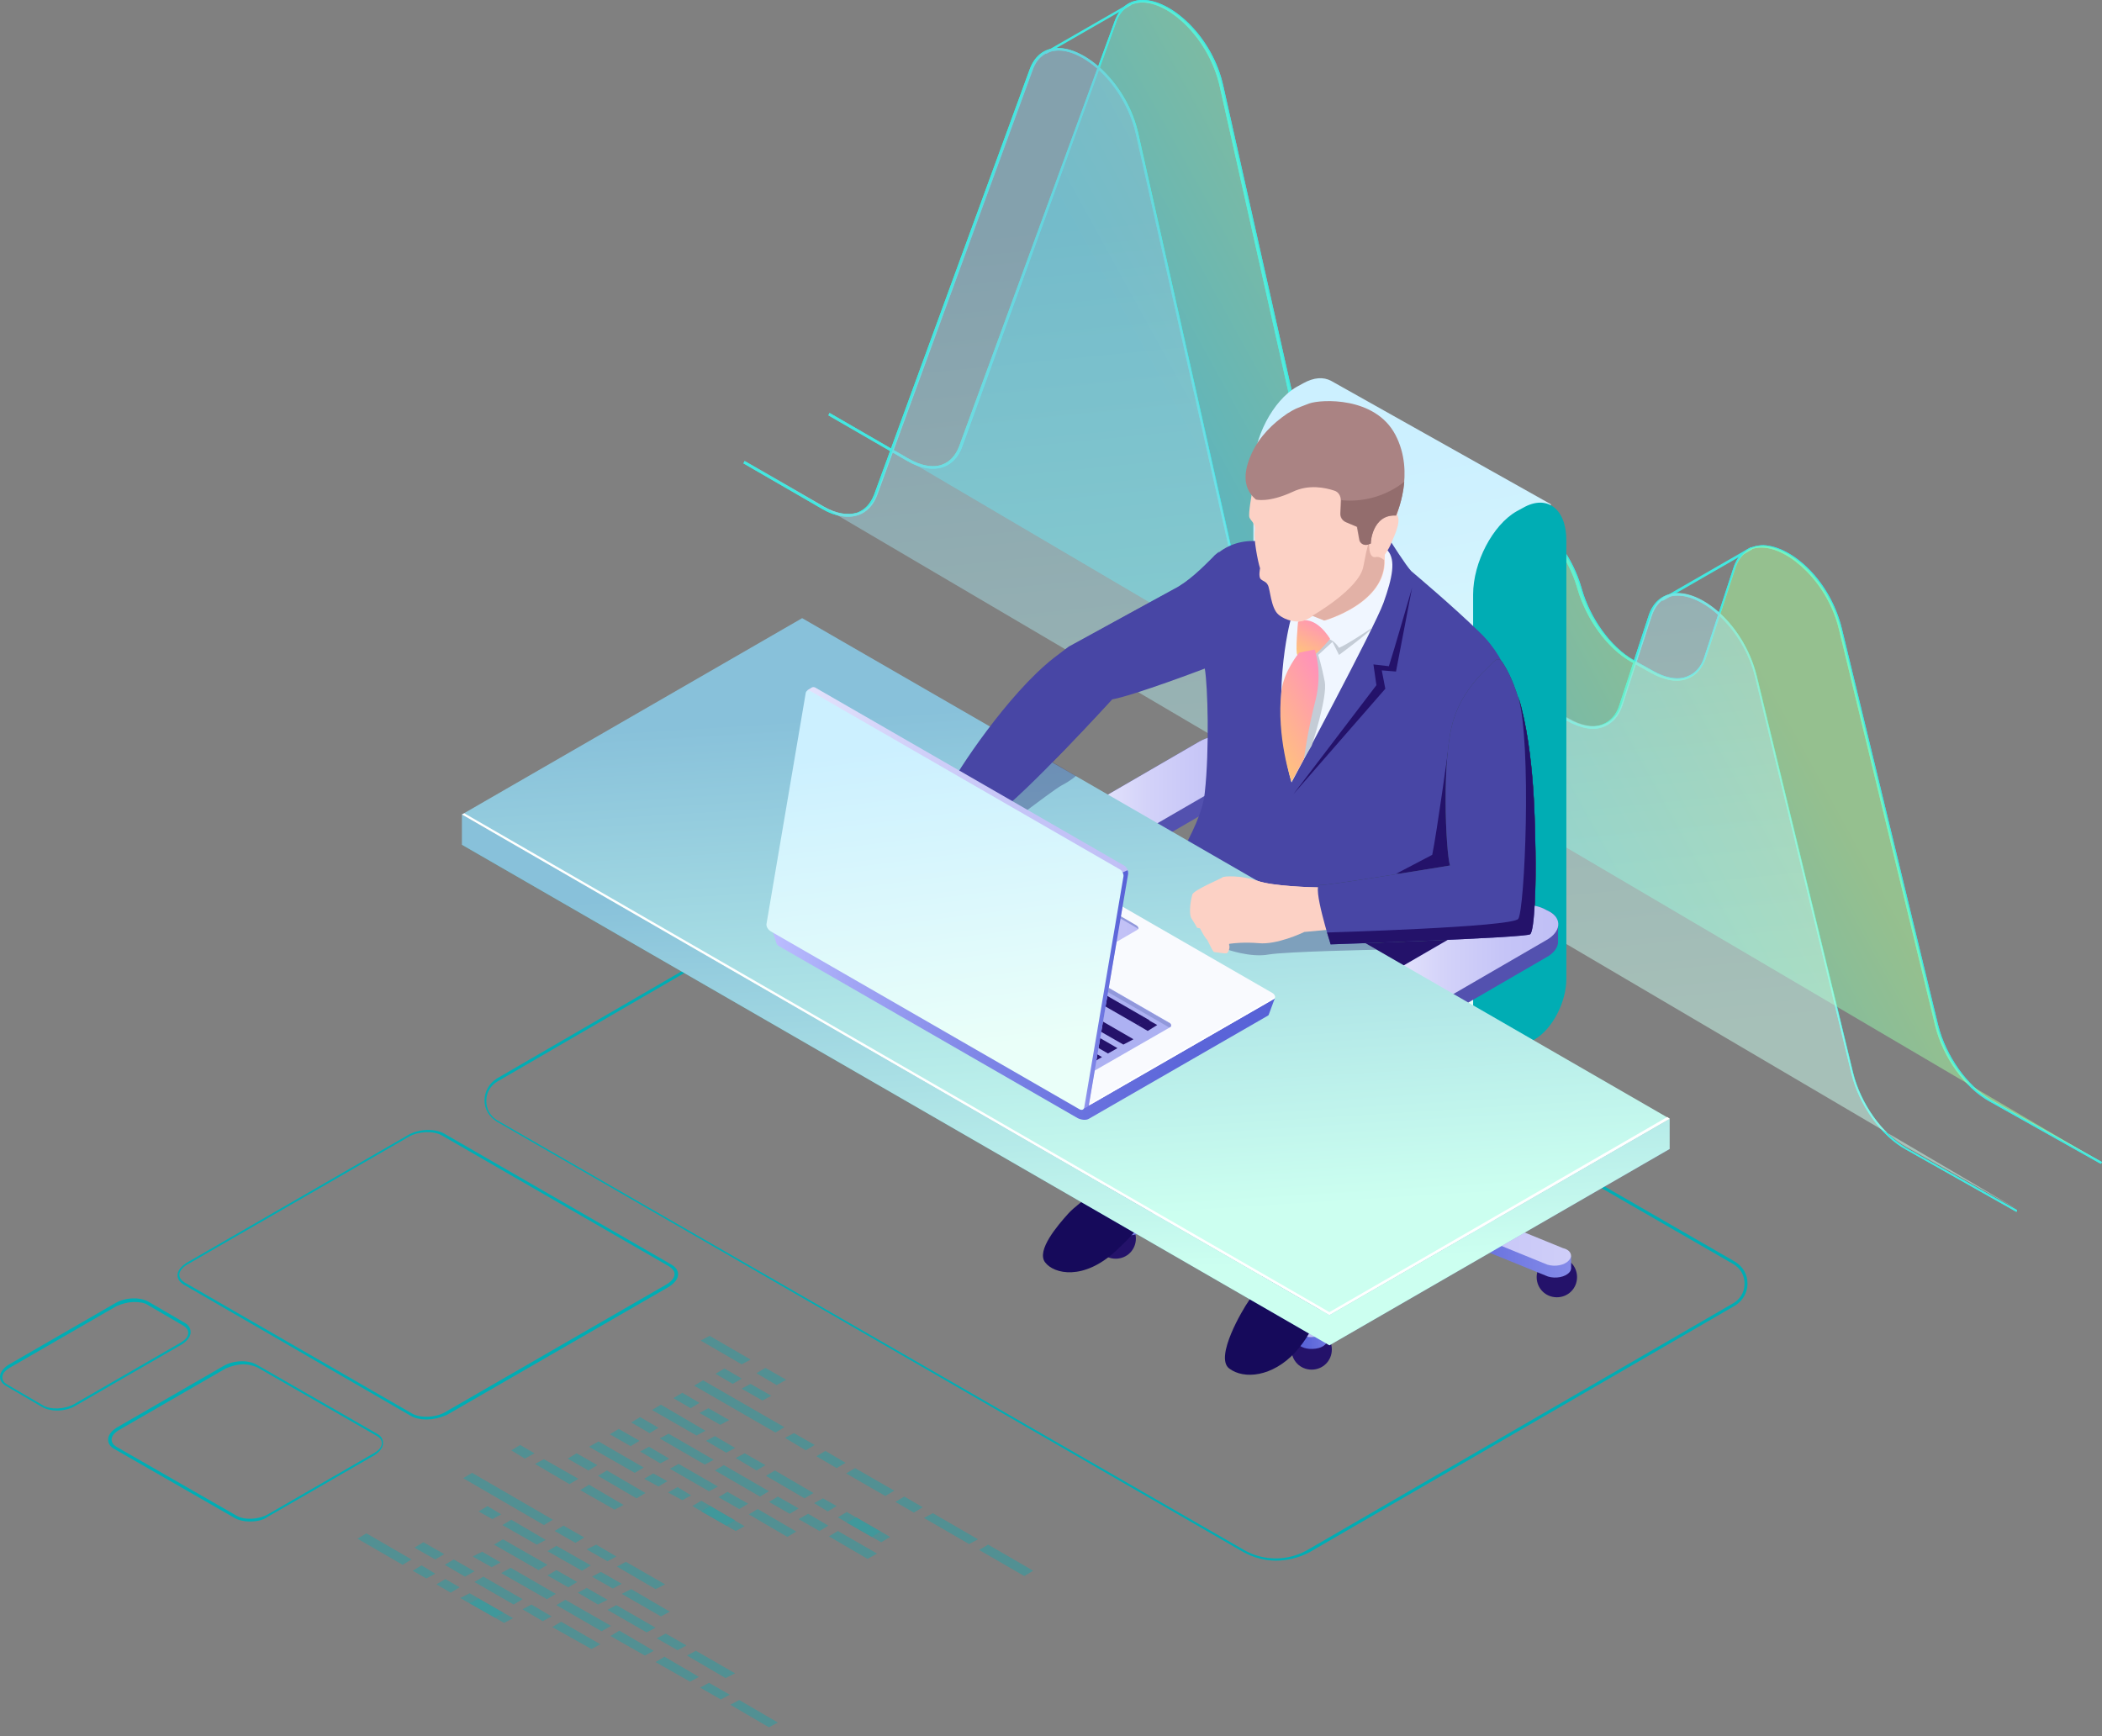<?xml version="1.0" encoding="UTF-8"?> <svg xmlns="http://www.w3.org/2000/svg" width="207" height="171" viewBox="0 0 207 171" fill="none"><rect x="0" y="0" width="207" height="171" fill="#808080" stroke="none"/><path d="M206.885 114.629L195.95 108.495C193.494 107.152 191.331 104.114 190.571 101.018L181.098 61.994C179.987 57.379 176.244 54.049 173.613 53.932C172.268 53.874 171.332 54.575 170.865 56.035L167.999 64.798C167.649 65.791 167.064 66.492 166.187 66.843C165.193 67.252 163.906 67.018 162.561 66.258L160.573 65.149C158.234 63.805 156.246 61.001 155.369 58.08C154.141 53.64 150.691 50.602 148.177 50.427C146.949 50.31 146.013 50.894 145.487 52.004L142.388 58.606C141.978 59.424 141.394 59.949 140.633 60.241C139.639 60.533 138.411 60.3 137.183 59.599L134.903 58.314C132.447 56.911 130.283 53.815 129.582 50.661L120.109 8.482C119.056 3.867 115.372 0.421 112.683 0.245C111.396 0.187 110.402 0.83 109.934 2.173L94.731 44.059C94.38 44.994 93.737 45.695 92.918 45.987C91.924 46.338 90.638 46.163 89.351 45.403L81.574 40.905L81.691 40.671L89.468 45.169C90.696 45.87 91.866 46.104 92.801 45.754C93.561 45.462 94.088 44.877 94.439 44.001L109.759 2.115C110.285 0.654 111.338 -0.105 112.8 0.012C115.548 0.187 119.407 3.692 120.46 8.424L129.933 50.602C130.634 53.64 132.739 56.678 135.137 58.08L137.417 59.365C138.587 60.066 139.756 60.241 140.633 59.949C141.335 59.716 141.92 59.248 142.271 58.489L145.37 51.888C145.955 50.661 147.007 50.018 148.352 50.135C150.925 50.369 154.492 53.406 155.778 58.022C156.597 60.884 158.585 63.688 160.807 64.973L162.795 66.083C164.023 66.784 165.251 67.018 166.187 66.609C166.947 66.317 167.532 65.674 167.824 64.74L170.689 55.977C171.157 54.458 172.268 53.699 173.671 53.699C176.478 53.815 180.221 57.145 181.39 61.936L190.863 100.959C191.623 103.997 193.728 106.976 196.067 108.32L207.002 114.454L206.885 114.629Z" fill="#42E8E0"></path><path d="M198.58 119.362L187.704 113.228C185.248 111.884 183.084 108.846 182.324 105.75L172.851 66.726C171.74 62.111 167.998 58.781 165.367 58.665C164.022 58.606 163.086 59.307 162.618 60.768L159.753 69.531C159.402 70.524 158.817 71.225 157.94 71.575C156.946 71.984 155.66 71.75 154.315 70.991L152.327 69.881C150.046 68.537 147.941 65.733 147.123 62.812C145.895 58.373 142.445 55.335 139.93 55.16C138.702 55.043 137.767 55.627 137.24 56.737L134.141 63.338C133.732 64.156 133.147 64.682 132.387 64.974C131.393 65.266 130.165 65.032 128.937 64.331L126.657 63.046C124.201 61.644 122.037 58.548 121.335 55.393L111.863 13.215C110.81 8.6 107.126 5.153 104.436 4.978C103.15 4.919 102.156 5.562 101.688 6.906L86.368 48.792C86.017 49.727 85.374 50.428 84.555 50.72C83.561 51.07 82.275 50.895 80.988 50.136L73.211 45.637L73.328 45.404L81.105 49.902C82.333 50.603 83.502 50.778 84.438 50.486C85.198 50.194 85.725 49.61 86.075 48.733L101.396 6.847C101.922 5.387 103.033 4.627 104.436 4.744C107.185 4.919 111.044 8.425 112.096 13.156L121.569 55.335C122.271 58.373 124.376 61.41 126.773 62.812L129.054 64.098C130.223 64.799 131.393 64.974 132.27 64.682C132.972 64.448 133.557 63.981 133.907 63.221L137.007 56.62C137.591 55.393 138.644 54.751 139.989 54.867C142.562 55.101 146.129 58.139 147.415 62.754C148.234 65.616 150.222 68.421 152.444 69.706L154.432 70.816C155.66 71.517 156.888 71.75 157.823 71.341C158.584 71.049 159.168 70.407 159.461 69.472L162.326 60.709C162.794 59.19 163.905 58.373 165.308 58.431C168.115 58.548 171.857 61.878 173.027 66.668L182.5 105.692C183.26 108.729 185.365 111.709 187.704 113.052L198.639 119.186L198.58 119.362Z" fill="#42E8E0"></path><path d="M111.28 0.298L102.918 5.107L103.035 5.31L111.397 0.501L111.28 0.298Z" fill="#42E8E0"></path><path d="M146.595 50.461L138.133 55.33L138.25 55.533L146.712 50.663L146.595 50.461Z" fill="#42E8E0"></path><path d="M163.73 59.189L163.613 58.956L172.443 53.873L172.56 54.107L163.73 59.189Z" fill="#42E8E0"></path><path d="M206.885 114.629L195.95 108.495C193.494 107.152 191.331 104.114 190.571 101.018L181.098 61.994C179.987 57.379 176.244 54.049 173.613 53.932C172.268 53.874 171.332 54.575 170.865 56.035L167.999 64.798C167.649 65.791 167.064 66.492 166.187 66.843C165.193 67.252 163.906 67.018 162.561 66.258L160.573 65.149C158.234 63.805 156.246 61.001 155.369 58.08C154.141 53.64 150.691 50.602 148.177 50.427C146.949 50.31 146.013 50.894 145.487 52.004L142.388 58.606C141.978 59.424 141.394 59.949 140.633 60.241C139.639 60.533 138.411 60.3 137.183 59.599L134.903 58.314C132.447 56.911 130.283 53.815 129.582 50.661L120.109 8.482C119.056 3.867 115.372 0.421 112.683 0.245C111.396 0.187 110.402 0.83 109.934 2.173L94.731 44.059C94.38 44.994 93.737 45.695 92.918 45.987C91.924 46.338 90.638 46.163 89.351 45.403L81.574 40.905L81.691 40.671L89.468 45.169C90.696 45.87 91.866 46.104 92.801 45.754C93.561 45.462 94.088 44.877 94.439 44.001L109.759 2.115C110.285 0.654 111.338 -0.105 112.8 0.012C115.548 0.187 119.407 3.692 120.46 8.424L129.933 50.602C130.634 53.64 132.739 56.678 135.137 58.08L137.417 59.365C138.587 60.066 139.756 60.241 140.633 59.949C141.335 59.716 141.92 59.248 142.271 58.489L145.37 51.888C145.955 50.661 147.007 50.018 148.352 50.135C150.925 50.369 154.492 53.406 155.778 58.022C156.597 60.884 158.585 63.688 160.807 64.973L162.795 66.083C164.023 66.784 165.251 67.018 166.187 66.609C166.947 66.317 167.532 65.674 167.824 64.74L170.689 55.977C171.157 54.458 172.268 53.699 173.671 53.699C176.478 53.815 180.221 57.145 181.39 61.936L190.863 100.959C191.623 103.997 193.728 106.976 196.067 108.32L207.002 114.454L206.885 114.629Z" fill="#42E8E0"></path><path d="M198.58 119.362L187.704 113.228C185.248 111.884 183.084 108.846 182.324 105.75L172.851 66.726C171.74 62.111 167.998 58.781 165.367 58.665C164.022 58.606 163.086 59.307 162.618 60.768L159.753 69.531C159.402 70.524 158.817 71.225 157.94 71.575C156.946 71.984 155.66 71.75 154.315 70.991L152.327 69.881C150.046 68.537 147.941 65.733 147.123 62.812C145.895 58.373 142.445 55.335 139.93 55.16C138.702 55.043 137.767 55.627 137.24 56.737L134.141 63.338C133.732 64.156 133.147 64.682 132.387 64.974C131.393 65.266 130.165 65.032 128.937 64.331L126.657 63.046C124.201 61.644 122.037 58.548 121.335 55.393L111.863 13.215C110.81 8.6 107.126 5.153 104.436 4.978C103.15 4.919 102.156 5.562 101.688 6.906L86.368 48.792C86.017 49.727 85.374 50.428 84.555 50.72C83.561 51.07 82.275 50.895 80.988 50.136L73.211 45.637L73.328 45.404L81.105 49.902C82.333 50.603 83.502 50.778 84.438 50.486C85.198 50.194 85.725 49.61 86.075 48.733L101.396 6.847C101.922 5.387 103.033 4.627 104.436 4.744C107.185 4.919 111.044 8.425 112.096 13.156L121.569 55.335C122.271 58.373 124.376 61.41 126.773 62.812L129.054 64.098C130.223 64.799 131.393 64.974 132.27 64.682C132.972 64.448 133.557 63.981 133.907 63.221L137.007 56.62C137.591 55.393 138.644 54.751 139.989 54.867C142.562 55.101 146.129 58.139 147.415 62.754C148.234 65.616 150.222 68.421 152.444 69.706L154.432 70.816C155.66 71.517 156.888 71.75 157.823 71.341C158.584 71.049 159.168 70.407 159.461 69.472L162.326 60.709C162.794 59.19 163.905 58.373 165.308 58.431C168.115 58.548 171.857 61.878 173.027 66.668L182.5 105.692C183.26 108.729 185.365 111.709 187.704 113.052L198.639 119.186L198.58 119.362Z" fill="#42E8E0"></path><path opacity="0.5" d="M81.688 40.788L89.465 45.287C91.804 46.63 93.85 46.105 94.61 44.06L109.931 2.174C111.685 -2.617 118.819 1.706 120.339 8.483L129.812 50.661C130.514 53.757 132.619 56.795 135.075 58.197L137.355 59.483C139.577 60.768 141.507 60.359 142.384 58.548L145.483 51.947C147.413 47.857 153.903 51.713 155.658 58.022C156.476 60.943 158.523 63.747 160.803 65.032L162.791 66.142C165.189 67.544 167.294 66.96 167.996 64.74L170.861 55.977C172.44 51.012 179.632 55.16 181.269 61.936L190.742 100.96C191.502 104.056 193.608 107.035 196.063 108.379L206.998 114.513L81.688 40.788Z" fill="url(#paint0_linear_3433_1933)"></path><path opacity="0.5" d="M73.383 45.402L81.16 49.9C83.499 51.244 85.546 50.718 86.306 48.673L101.626 6.787C103.38 1.997 110.514 6.32 112.034 13.096L121.507 55.275C122.209 58.371 124.314 61.408 126.77 62.81L129.05 64.096C131.272 65.381 133.202 64.972 134.079 63.161L137.178 56.56C139.108 52.47 145.599 56.326 147.353 62.635C148.172 65.556 150.218 68.36 152.499 69.645L154.487 70.755C156.884 72.157 158.989 71.573 159.691 69.353L162.556 60.591C164.135 55.625 171.327 59.773 172.965 66.549L182.438 105.573C183.198 108.669 185.303 111.649 187.759 112.992L198.693 119.126L73.383 45.402Z" fill="url(#paint1_linear_3433_1933)"></path><path d="M125.661 153.711C124.55 153.711 123.439 153.419 122.387 152.834L48.943 110.481C48.183 110.014 47.715 109.254 47.715 108.378C47.715 107.502 48.183 106.684 48.943 106.216L94.144 79.986L94.202 80.045L170.862 124.268C171.622 124.735 172.09 125.494 172.09 126.429C172.09 127.305 171.622 128.123 170.862 128.591L128.936 152.893C127.942 153.419 126.772 153.711 125.661 153.711ZM122.504 152.659C124.433 153.769 126.831 153.769 128.76 152.659L170.687 128.357C171.388 127.948 171.798 127.247 171.798 126.429C171.798 125.611 171.388 124.91 170.687 124.501L94.085 80.337L49.001 106.508C48.3 106.917 47.89 107.618 47.89 108.436C47.89 109.254 48.3 109.955 49.001 110.364L122.504 152.659Z" fill="#00ADB4"></path><path d="M131.156 132.912C131.156 134.022 130.279 134.898 129.168 134.898C128.057 134.898 127.18 134.022 127.18 132.912C127.18 131.802 128.057 130.926 129.168 130.926C130.279 130.926 131.156 131.802 131.156 132.912Z" fill="#24126A"></path><path d="M150.98 110.48C150.98 111.59 150.103 112.467 148.992 112.467C147.881 112.467 147.004 111.59 147.004 110.48C147.004 109.37 147.881 108.494 148.992 108.494C150.103 108.494 150.98 109.37 150.98 110.48Z" fill="#24126A"></path><path d="M155.304 125.785C155.304 126.895 154.427 127.771 153.316 127.771C152.205 127.771 151.328 126.895 151.328 125.785C151.328 124.675 152.205 123.799 153.316 123.799C154.427 123.799 155.304 124.675 155.304 125.785Z" fill="#24126A"></path><path d="M111.859 121.986C111.859 123.096 110.982 123.972 109.871 123.972C108.76 123.972 107.883 123.096 107.883 121.986C107.883 120.876 108.76 120 109.871 120C110.923 120 111.859 120.876 111.859 121.986Z" fill="#24126A"></path><path d="M124.258 108.435C124.258 109.545 123.38 110.422 122.269 110.422C121.158 110.422 120.281 109.545 120.281 108.435C120.281 107.325 121.158 106.449 122.269 106.449C123.38 106.449 124.258 107.325 124.258 108.435Z" fill="#24126A"></path><path d="M132.034 115.854L109.931 120.118C109.814 120.118 109.755 120.118 109.638 120.177V120.001L108.586 119.709V120.936C108.586 120.994 108.586 121.053 108.586 121.111C108.703 121.579 109.522 121.929 110.34 121.871L132.443 117.606L132.034 115.854Z" fill="url(#paint2_linear_3433_1933)"></path><path d="M150.509 108.318L149.807 108.903C149.223 108.669 148.346 108.727 147.761 109.078L132.031 115.913L134.253 117.198L149.983 110.363C150.334 110.129 150.509 109.896 150.509 109.604V108.318Z" fill="url(#paint3_linear_3433_1933)"></path><path d="M123.787 106.74C123.378 106.272 122.442 106.097 121.682 106.331C121.565 106.331 121.507 106.389 121.448 106.448C121.39 106.389 121.39 106.331 121.331 106.272C121.214 106.156 120.863 105.922 120.863 105.922V107.149C120.863 107.266 120.922 107.382 121.039 107.558L131.213 116.846L134.02 116.028L123.787 106.74Z" fill="url(#paint4_linear_3433_1933)"></path><path d="M154.72 123.682L154.369 123.799L154.136 124.266C154.077 124.208 153.96 124.208 153.843 124.15L133.903 116.029L132.5 117.607L152.44 125.727C153.2 125.96 154.136 125.785 154.545 125.318C154.662 125.201 154.72 125.026 154.72 124.909V123.682Z" fill="url(#paint5_linear_3433_1933)"></path><path d="M131.153 116.846L127.878 130.866L127.645 130.749V132.035C127.703 132.443 128.229 132.794 128.931 132.852C129.808 132.911 130.568 132.619 130.685 132.093L134.194 117.079L131.153 116.846Z" fill="url(#paint6_linear_3433_1933)"></path><path d="M153.9 122.923L135.422 115.387L150.041 109.019C150.684 108.669 150.743 108.084 150.216 107.734L150.041 107.617C149.456 107.267 148.462 107.325 147.819 107.734L133.2 114.101L123.786 105.514C123.377 105.047 122.441 104.871 121.681 105.105C120.921 105.339 120.628 105.864 120.979 106.332L130.394 114.919L109.869 118.892C108.992 118.95 108.466 119.418 108.583 119.943C108.7 120.411 109.518 120.761 110.337 120.703L130.861 116.73L127.587 130.634C127.47 131.101 128.055 131.569 128.873 131.686C129.75 131.744 130.51 131.452 130.627 130.926L133.902 117.022L152.38 124.558C153.14 124.792 154.076 124.617 154.485 124.15C154.953 123.682 154.66 123.098 153.9 122.923ZM133.434 115.387L133.083 115.796L132.323 115.737L132.206 115.328L132.908 115.153L133.434 115.387Z" fill="url(#paint7_linear_3433_1933)"></path><path d="M132.794 116.555C131.916 116.555 131.156 115.853 131.156 114.919V96.283H134.372V114.919C134.372 115.853 133.671 116.555 132.794 116.555Z" fill="#24126A"></path><path d="M124.195 74.144C124.136 73.735 123.903 73.326 123.376 73.034L123.025 72.858C121.797 72.157 119.575 72.216 118.114 73.034L107.939 78.934C107.179 79.401 106.77 79.927 106.77 80.453V82.205C106.77 82.673 107.062 83.082 107.588 83.432L107.939 83.607C109.167 84.308 111.389 84.25 112.851 83.432L123.025 77.532C123.786 77.123 124.195 76.539 124.195 76.013V74.144Z" fill="#5351AF"></path><path d="M107.942 81.913L107.591 81.738C106.363 81.037 106.48 79.752 107.942 78.934L118.116 73.034C119.578 72.216 121.742 72.099 123.028 72.859L123.379 73.034C124.607 73.735 124.49 75.02 123.028 75.838L112.854 81.738C111.333 82.556 109.17 82.614 107.942 81.913Z" fill="url(#paint8_linear_3433_1933)"></path><path d="M129.515 90.093L108.172 102.419C107.119 103.003 106.242 102.361 106.242 100.959C106.242 99.556 107.119 97.921 108.172 97.278L132.614 83.199V84.192C132.614 86.471 131.211 89.1 129.515 90.093Z" fill="#515151"></path><path d="M131.091 37.514C130.331 37.105 129.395 37.163 128.343 37.747L127.7 38.098C125.361 39.441 123.431 43.122 123.431 46.276V88.455L129.103 85.183V86.527L122.32 92.077L106.883 102.417L128.635 114.685L141.149 105.104L148.283 99.028L152.727 49.665L131.091 37.514Z" fill="url(#paint9_linear_3433_1933)"></path><path d="M115.135 107.209C115.135 107.209 114.551 105.69 115.72 104.521C116.89 103.353 122.854 100.841 123.322 100.607C123.731 100.315 125.895 98.738 125.895 98.738L126.538 97.277C126.538 97.277 114.317 98.446 114.2 98.679C114.024 98.855 108.469 103.82 108.645 104.054C108.82 104.288 112.446 105.164 112.446 105.164L113.147 106.157L115.135 107.209Z" fill="#2D2D2D"></path><path d="M149.982 50.017L149.339 50.367C147 51.711 145.07 55.391 145.07 58.546V100.724L129.809 109.545C128.756 110.129 127.879 111.765 127.879 113.226C127.879 114.628 128.756 115.27 129.809 114.686L151.152 102.36C152.847 101.367 154.251 98.738 154.251 96.401V95.408V53.23C154.251 50.075 152.321 48.673 149.982 50.017Z" fill="#00ADB4"></path><path d="M109.406 116.322C109.406 116.322 106.249 118.367 105.196 119.535C104.144 120.704 102.039 123.157 102.916 124.326C103.793 125.494 106.717 126.137 109.874 123.216C113.032 120.295 112.155 120.12 114.786 118.718C117.476 117.257 118.178 115.738 117.885 114.803C117.534 113.927 116.248 112.35 115.488 112.7C114.728 113.051 109.406 116.322 109.406 116.322Z" fill="#160A5B"></path><path d="M124.671 124.793C124.671 124.793 123.56 127.305 122.975 128.123C122.391 128.941 119.584 133.673 121.046 134.783C122.508 135.893 125.314 135.6 127.536 133.205C129.758 130.81 130.226 127.889 130.753 126.954C131.279 126.02 132.682 123.449 132.039 121.989C131.396 120.528 131.279 120.236 131.279 120.236L124.671 124.793Z" fill="#160A5B"></path><path d="M113.268 89.449C113.268 89.449 103.912 98.679 102.392 103.294C102.392 103.294 101.749 105.806 103.562 107.734C105.374 109.72 109.234 116.088 109.234 116.088C109.234 116.088 112.099 119.535 115.783 116.789C115.783 116.789 117.478 114.102 116.426 112.349C115.373 110.597 112.684 104.93 112.684 104.93C112.684 104.93 118.706 100.782 121.63 99.789C124.612 98.738 126.191 97.92 126.191 97.92C126.191 97.92 125.665 100.724 123.501 103.411C121.338 106.157 117.712 110.48 118.94 113.576C120.168 116.614 120.87 117.549 121.981 119.301C123.092 121.054 124.203 124.734 125.139 125.085C126.133 125.494 130.577 125.902 131.278 122.982C131.98 120.061 129.758 114.394 128.764 112.525C128.764 112.525 140.868 98.562 141.979 97.044C143.09 95.525 117.011 87.054 113.268 89.449Z" fill="#24126A"></path><path d="M116.366 112.349C115.313 110.596 112.624 104.93 112.624 104.93C112.624 104.93 118.647 100.782 121.57 99.789C124.552 98.737 126.131 97.919 126.131 97.919C126.716 97.16 128.529 94.122 129.347 91.785C122.506 89.799 115.138 88.28 113.267 89.449C113.91 91.084 117.419 91.084 117.419 91.084C117.419 91.084 118.705 94.239 119.582 94.648C120.459 95.057 122.506 94.589 122.506 94.589C122.506 94.589 122.155 95.115 120.693 96.167C119.231 97.218 110.051 104.754 110.051 104.754C110.051 104.754 110.577 105.046 113.033 109.486C115.489 113.926 115.781 116.847 115.781 116.847C115.781 116.847 117.419 114.16 116.366 112.349Z" fill="#160A5B"></path><path d="M137.064 94.297C131.684 93.771 125.369 93.713 126.773 96.575C129.17 101.365 134.023 101.599 134.023 101.599C133.965 103.352 126.597 111.881 126.597 111.881C126.597 111.881 126.597 111.881 128.351 115.211C130.106 118.541 129.872 124.674 129.872 124.674C130.515 124.324 131.041 123.74 131.275 122.922C131.977 120.001 129.755 114.334 128.761 112.465C128.761 112.465 140.865 98.503 141.976 96.984C142.268 96.575 140.222 95.524 137.064 94.297Z" fill="#160A5B"></path><path d="M103.793 64.854L105.255 63.744C105.255 63.744 113.032 59.421 115.605 58.077C117.009 57.318 118.471 55.974 119.465 54.923C120.459 53.871 121.862 53.287 123.324 53.287L136.89 53.228C136.89 53.228 138.469 55.74 138.995 56.266C139.404 56.617 143.088 59.713 145.72 62.283C147.181 63.685 148.234 65.438 148.819 67.424C150.339 72.74 150.281 83.489 150.514 91.142C150.514 91.142 149.579 91.493 147.24 92.019C144.901 92.486 145.193 92.194 145.193 92.194C145.193 92.194 141.743 99.963 137.007 100.723C132.329 101.482 125.955 99.263 124.844 91.902C124.844 91.902 115.664 90.558 113.208 89.507C112.974 89.39 112.915 89.156 113.032 88.922C114.143 87.462 118.295 81.737 118.646 78.056C119.114 73.792 118.938 67.541 118.646 65.847C118.646 65.847 111.746 68.476 109.524 68.885C109.524 68.885 101.104 78.115 97.595 80.627C97.595 80.627 98.823 78.757 96.367 77.472L103.793 64.854Z" fill="#4846A5"></path><path d="M147.298 91.903C147.649 91.844 147.941 91.727 148.234 91.669L147.766 90.734L135.019 89.391L127.592 89.8L125.02 92.253C125.136 93.071 125.37 93.772 125.604 94.415C125.604 94.415 128.762 94.882 130.224 94.531C131.686 94.239 143.03 95.875 143.03 95.875C144.316 94.006 145.135 92.312 145.193 92.078C145.252 92.195 145.369 92.312 147.298 91.903Z" fill="#24126A"></path><path d="M130.047 87.463C130.047 87.405 129.989 87.405 129.931 87.405C129.287 87.405 125.311 87.288 123.849 86.762C122.212 86.178 120.458 86.295 120.399 86.412C120.282 86.529 117.592 87.639 117.417 88.106C117.3 88.515 117.008 89.975 117.359 90.501C117.709 91.027 117.885 91.377 117.885 91.377L118.177 91.436C118.177 91.436 118.528 92.137 118.762 92.429C118.879 92.546 118.937 92.663 118.996 92.779C119.171 93.13 119.464 93.773 119.581 93.773C119.756 93.773 120.575 93.948 120.809 93.889C120.984 93.831 121.159 93.305 121.042 93.072C121.042 93.013 121.042 92.955 121.101 92.955C121.51 92.896 122.563 92.779 123.966 92.896C125.72 93.072 128.235 91.903 128.469 91.786C128.469 91.786 128.469 91.786 128.527 91.786L131.042 91.553C131.1 91.553 131.158 91.494 131.158 91.436L130.047 87.463Z" fill="#FCD1C5"></path><path d="M127.066 61.175C127.066 61.175 124.961 69.003 127.183 77.065C127.183 77.065 135.369 61.818 136.246 59.364C137.124 56.91 137.474 55.158 136.656 54.223C135.837 53.347 128.411 57.904 128.411 57.904L127.066 61.175Z" fill="#F0F6FF"></path><path d="M129.173 73.444C129.173 73.444 130.752 68.653 130.459 67.135C130.167 65.616 129.816 64.506 129.816 64.506L131.22 63.22L131.863 64.506C131.863 64.506 134.962 62.227 135.137 61.818C135.137 61.818 132.623 63.513 131.863 63.805C131.863 63.805 131.512 63.22 130.986 62.987C130.518 62.753 129.29 64.447 129.29 64.447L129.056 67.31L127.828 74.028L128.237 75.021L129.173 73.444Z" fill="#C4CCD6"></path><path d="M127.829 61.234C127.829 61.234 127.536 64.33 127.77 64.505C128.004 64.739 128.998 64.739 129.408 64.505C129.875 64.272 130.986 62.928 130.986 62.928C130.986 62.928 129.583 60.474 127.829 61.234Z" fill="url(#paint10_linear_3433_1933)"></path><path d="M129.467 63.978C129.467 63.978 130.286 66.14 129.526 69.061C128.766 71.982 128.415 74.728 128.415 74.728L127.187 77.006C127.187 77.006 125.667 72.566 126.193 68.068C126.427 66.082 127.947 64.271 127.947 64.271L129.467 63.978Z" fill="url(#paint11_linear_3433_1933)"></path><path d="M123.269 48.674C123.269 48.674 122.919 50.602 123.036 50.952C123.153 51.303 123.679 51.537 123.562 52.296C123.445 53.056 123.854 55.275 124.088 55.976C124.088 55.976 123.913 56.794 124.147 57.028C124.381 57.262 124.673 57.262 124.848 57.612C125.082 57.963 125.141 59.891 125.901 60.533C126.661 61.176 127.714 61.292 128.24 61.176C128.766 61.059 129.292 60.65 129.292 60.65L130.462 61.117C130.462 61.117 136.543 59.423 136.368 55.1V54.633C136.368 54.633 136.777 54.049 136.952 53.64C137.069 53.231 138.064 51.478 137.596 50.719C137.596 50.719 139.935 41.43 132.684 40.846C125.316 40.32 124.205 45.461 123.269 48.674Z" fill="#FCD1C5"></path><path d="M136.306 55.157C136.014 54.923 135.721 54.806 135.487 54.864C134.669 55.04 134.844 53.287 134.844 53.287C134.844 53.287 134.669 53.579 134.259 55.799C133.85 58.019 129.23 60.648 129.23 60.648L130.4 61.115C130.4 61.115 136.481 59.421 136.306 55.157Z" fill="#E2B1A6"></path><path d="M123.267 44.642C122.565 46.161 122.214 47.972 123.676 49.199C123.676 49.199 124.904 49.55 127.302 48.44C128.881 47.68 130.518 48.031 131.395 48.323C131.804 48.44 132.038 48.849 132.038 49.258L131.98 50.601C131.98 50.952 132.155 51.244 132.506 51.419L133.617 51.886L133.851 53.172C133.909 53.522 134.319 53.756 134.669 53.639L134.962 53.522C134.962 53.522 135.137 50.66 137.476 50.776C137.476 50.776 139.406 46.629 137.418 42.831C135.43 39.034 130.108 39.326 128.939 39.735C127.419 40.319 127.653 40.203 126.775 40.728C125.314 41.721 124.027 43.007 123.267 44.642Z" fill="#AA8383"></path><path d="M142.622 73.795C142.622 73.795 141.511 81.915 141.043 84.194L137.477 86.063L143.792 85.654L142.622 73.795Z" fill="#24126A"></path><path d="M137.473 50.777C137.473 50.777 138.116 49.375 138.292 47.447C135.368 49.784 132.094 49.258 132.094 49.258L132.035 50.602C132.035 50.952 132.211 51.245 132.561 51.42L133.672 51.887L133.906 53.172C133.965 53.523 134.374 53.757 134.725 53.64L135.017 53.523C134.959 53.464 135.134 50.602 137.473 50.777Z" fill="#936D6D"></path><path d="M139.054 57.904C139.054 57.904 137.183 64.389 136.774 65.616L135.253 65.44L135.546 67.485L127.359 78.234L136.423 67.835L136.072 66.025L137.475 66.141L139.054 57.904Z" fill="#24126A"></path><path d="M131.042 93.013C131.042 93.013 150.163 92.37 150.69 92.02C151.157 91.669 151.274 86.762 151.216 83.899C151.157 81.913 151.216 74.085 149.52 68.594C150.865 73.267 150.163 89.683 149.52 90.501C148.935 91.319 130.691 91.844 130.691 91.844C130.925 92.545 131.042 93.013 131.042 93.013Z" fill="#263649"></path><path d="M93.444 77.707C93.444 77.707 93.386 78.174 92.567 78.642C91.748 79.109 89.585 80.161 89.234 80.453C88.883 80.745 87.363 82.088 87.304 82.264C87.246 82.439 86.778 83.958 86.778 84.075C86.778 84.192 86.953 84.893 86.953 84.893L86.486 87.171C86.486 87.171 85.901 88.047 86.544 88.281C87.187 88.515 87.597 87.814 87.597 87.755C87.597 87.755 88.591 87.288 89.292 86.704C89.994 86.119 92.918 83.783 93.386 83.958C93.853 84.075 93.444 84.951 93.21 85.068C92.976 85.185 91.456 86.704 92.099 87.755C92.742 88.807 93.152 87.171 93.62 86.82C94.029 86.47 94.964 85.185 95.549 85.009C96.134 84.834 97.128 82.731 97.245 81.796C97.362 80.862 98.064 80.278 98.297 79.927C98.531 79.635 97.771 77.298 97.771 77.298L94.906 76.422L93.912 77.064L93.444 77.707Z" fill="#FCD1C5"></path><path d="M148.053 65.382C147.468 64.447 147.176 65.148 146.357 65.907C145.246 66.959 143.901 68.595 143.2 70.698C141.913 74.495 142.381 83.9 142.79 85.244C142.79 85.244 130.803 87.23 129.985 87.172C129.166 87.114 131.037 93.014 131.037 93.014C131.037 93.014 150.158 92.371 150.685 92.021C151.152 91.67 151.269 86.763 151.211 83.9C151.152 81.505 151.211 70.347 148.053 65.382Z" fill="#334659"></path><path d="M131.034 93.015C131.034 93.015 150.156 92.372 150.682 92.022C151.15 91.671 151.267 86.764 151.208 83.901C151.15 81.915 151.208 74.087 149.512 68.596C150.857 73.269 150.156 89.685 149.512 90.503C148.928 91.321 130.684 91.846 130.684 91.846C130.917 92.547 131.034 93.015 131.034 93.015Z" fill="#263649"></path><path d="M153.433 90.909C153.375 90.5 153.141 90.091 152.615 89.799L152.264 89.624C151.036 88.923 148.814 88.981 147.352 89.799L137.177 95.7C136.417 96.167 136.008 96.693 136.008 97.218V98.971C136.008 99.438 136.3 99.847 136.826 100.198L137.177 100.373C138.405 101.074 140.627 101.016 142.089 100.198L152.264 94.297C153.024 93.889 153.433 93.304 153.433 92.779V90.909Z" fill="#5351AF"></path><path d="M137.18 98.679L136.829 98.504C135.601 97.803 135.718 96.518 137.18 95.7L147.355 89.799C148.816 88.981 150.98 88.865 152.266 89.624L152.617 89.799C153.845 90.5 153.728 91.786 152.266 92.603L142.092 98.504C140.63 99.322 138.408 99.439 137.18 98.679Z" fill="url(#paint12_linear_3433_1933)"></path><path opacity="0.5" d="M130.919 132.503L45.488 83.198L78.994 63.92L164.425 113.167L130.919 132.503Z" fill="url(#paint13_linear_3433_1933)"></path><path d="M45.488 80.219V83.198L130.919 132.503L164.425 113.167V110.188L130.919 129.524L45.488 80.219Z" fill="url(#paint14_linear_3433_1933)"></path><path d="M130.919 129.525L45.488 80.219L78.994 60.883L164.425 110.188L130.919 129.525Z" fill="url(#paint15_linear_3433_1933)"></path><path d="M130.919 129.234L45.722 80.103L45.488 80.22L130.919 129.526L164.425 110.189L164.191 110.014L130.919 129.234Z" fill="white"></path><path opacity="0.3" d="M120.745 93.481C120.745 93.481 123.143 94.358 124.956 94.007C126.768 93.715 135.598 93.54 135.598 93.54L134.195 92.722L131.095 90.561L123.435 91.086L120.453 92.138L120.745 93.481Z" fill="#180D5B"></path><path d="M130.044 87.461C130.044 87.403 129.985 87.403 129.927 87.403C129.283 87.403 125.307 87.286 123.845 86.76C122.208 86.176 120.454 86.293 120.395 86.41C120.278 86.527 117.589 87.637 117.413 88.104C117.296 88.513 117.004 89.973 117.355 90.499C117.705 91.025 117.881 91.375 117.881 91.375L118.173 91.434C118.173 91.434 118.524 92.135 118.758 92.427C118.875 92.544 118.933 92.661 118.992 92.778C119.167 93.128 119.46 93.771 119.577 93.771C119.752 93.771 120.571 93.946 120.805 93.887C120.98 93.829 121.155 93.303 121.038 93.07C121.038 93.011 121.038 92.953 121.097 92.953C121.506 92.894 122.559 92.778 123.962 92.894C125.716 93.07 128.231 91.901 128.465 91.784C128.465 91.784 128.465 91.784 128.523 91.784L131.038 91.551C131.096 91.551 131.155 91.492 131.155 91.434L130.044 87.461Z" fill="#FCD1C5"></path><path d="M148.053 65.382C147.468 64.447 147.176 65.148 146.357 65.907C145.246 66.959 143.901 68.595 143.2 70.698C141.913 74.495 142.381 83.9 142.79 85.244C142.79 85.244 130.803 87.23 129.985 87.172C129.166 87.114 131.037 93.014 131.037 93.014C131.037 93.014 150.158 92.371 150.685 92.021C151.152 91.67 151.269 86.763 151.211 83.9C151.152 81.505 151.211 70.347 148.053 65.382Z" fill="#4846A5"></path><path d="M131.034 93.013C131.034 93.013 150.156 92.37 150.682 92.02C151.15 91.669 151.267 86.762 151.208 83.899C151.15 81.913 151.208 74.085 149.512 68.594C150.857 73.267 150.156 89.683 149.512 90.501C148.928 91.319 130.684 91.844 130.684 91.844C130.917 92.545 131.034 93.013 131.034 93.013Z" fill="#24126A"></path><path opacity="0.3" d="M96.712 83.198C96.712 83.198 103.553 77.882 104.547 77.356C105.541 76.831 105.951 76.422 105.951 76.422L103.67 75.078L99.811 76.655L94.957 81.504L87.473 86.82V88.047C87.473 88.047 93.671 85.418 94.373 84.951C94.957 84.542 96.712 83.198 96.712 83.198Z" fill="#180D5B"></path><path opacity="0.63" d="M92.68 88.047C92.68 88.047 94.142 86.762 95.078 86.295C96.013 85.886 97.534 84.717 97.709 83.841C97.885 82.965 99.463 80.978 99.463 80.978L96.949 82.439L93.324 84.542L87.301 88.047C87.301 88.047 87.652 88.456 88.412 88.222C89.172 87.989 90.575 87.054 91.277 86.996C91.92 86.937 93.031 86.704 93.031 86.704L92.68 88.047Z" fill="#2D2D2D"></path><path d="M93.44 77.707C93.44 77.707 93.382 78.174 92.563 78.642C91.744 79.109 89.581 80.161 89.23 80.453C88.879 80.745 87.359 82.088 87.3 82.264C87.242 82.439 86.774 83.958 86.774 84.075C86.774 84.192 86.95 84.893 86.95 84.893L86.482 87.171C86.482 87.171 85.897 88.047 86.54 88.281C87.183 88.515 87.593 87.814 87.593 87.755C87.593 87.755 88.587 87.288 89.288 86.704C89.99 86.119 92.914 83.783 93.382 83.958C93.849 84.075 93.44 84.951 93.206 85.068C92.972 85.185 91.452 86.704 92.095 87.755C92.738 88.807 93.148 87.171 93.616 86.82C94.025 86.47 94.96 85.185 95.545 85.009C96.13 84.834 97.124 82.731 97.241 81.796C97.358 80.862 98.06 80.278 98.293 79.927C98.527 79.635 97.767 77.298 97.767 77.298L94.902 76.422L93.908 77.064L93.44 77.707Z" fill="#FCD1C5"></path><path d="M119.4 61.932C119.4 61.932 119.283 57.668 120.043 54.338C119.868 54.513 119.634 54.63 119.459 54.864C118.406 55.915 117.003 57.317 115.599 58.018C113.026 59.42 105.249 63.685 105.249 63.685L103.787 64.795C99.227 68.358 94.139 76.128 93.438 77.647C93.788 77.18 94.724 76.42 96.478 77.296C98.876 78.582 97.765 80.51 97.765 80.51C101.273 77.998 109.635 68.709 109.635 68.709C111.682 68.3 117.88 65.963 118.698 65.671C119.108 64.503 119.4 63.218 119.4 61.932Z" fill="#4846A5"></path><path d="M75.894 91.142L77.532 92.019L94.197 82.438C94.489 82.263 94.957 82.321 95.308 82.496L124.019 99.087C124.311 98.912 125.539 98.328 125.539 98.328L124.955 99.905C124.955 99.963 124.896 100.022 124.779 100.08L107.237 110.187C106.944 110.362 106.477 110.304 106.126 110.128L76.713 93.187C76.596 93.129 76.479 93.012 76.479 92.953L75.894 91.142Z" fill="url(#paint16_linear_3433_1933)"></path><path d="M76.185 91.376L106.299 108.726C106.65 108.901 107.118 108.96 107.41 108.784L125.362 98.444C125.654 98.269 125.596 97.977 125.303 97.802L95.189 80.451C94.838 80.276 94.37 80.218 94.078 80.393L76.126 90.733C75.775 90.908 75.834 91.2 76.185 91.376Z" fill="#F9FAFE"></path><path d="M76.185 91.2L106.299 108.551C106.65 108.726 107.118 108.784 107.41 108.609L125.362 98.269C125.479 98.21 125.537 98.152 125.537 98.094C125.596 98.21 125.537 98.386 125.362 98.444L107.41 108.784C107.118 108.96 106.65 108.901 106.299 108.726L76.185 91.376C75.951 91.259 75.892 91.084 75.951 90.908C75.951 91.025 76.009 91.142 76.185 91.2Z" fill="white"></path><path d="M115.248 100.781L90.221 86.351C90.045 86.234 89.87 86.234 89.695 86.351L80.806 91.492C80.689 91.551 80.689 91.726 80.806 91.843L105.834 106.272C106.009 106.389 106.184 106.389 106.36 106.272L115.306 101.131C115.365 101.073 115.365 100.898 115.248 100.781Z" fill="#ADB1F2"></path><path d="M115.248 101.131L115.131 101.19L90.221 86.819C90.045 86.702 89.87 86.702 89.694 86.819L80.865 91.901L80.748 91.843C80.631 91.784 80.631 91.609 80.748 91.492L89.636 86.351C89.811 86.234 89.987 86.234 90.162 86.351L115.189 100.781C115.365 100.898 115.365 101.073 115.248 101.131Z" fill="#9198DB"></path><path d="M88.992 87.694L112.031 100.955L113.201 100.487L89.986 87.109L88.992 87.694Z" fill="#24126A"></path><path d="M86.652 89.037L107.001 100.779L107.996 100.254L87.588 88.453L86.652 89.037Z" fill="#24126A"></path><path d="M85.078 89.914L109.111 103.76L110.047 103.234L86.072 89.389L85.078 89.914Z" fill="#24126A"></path><path d="M83.555 90.85L107.529 104.695L108.523 104.111L84.49 90.266L83.555 90.85Z" fill="#24126A"></path><path d="M81.977 91.725L106.01 105.57L106.945 104.986L82.971 91.141L81.977 91.725Z" fill="#24126A"></path><path d="M112.031 100.955L113.025 101.54L113.961 100.955L113.025 100.43L112.031 100.955Z" fill="#24126A"></path><path d="M105.832 100.137L110.627 102.883L111.621 102.357L106.768 99.553L105.832 100.137Z" fill="#24126A"></path><path d="M106.295 94.354L99.571 90.44C99.278 90.265 99.278 90.031 99.571 89.914L104.19 87.227C104.483 87.052 104.892 87.052 105.126 87.227L111.85 91.141C112.143 91.317 112.143 91.55 111.85 91.667L107.231 94.354C106.997 94.471 106.588 94.471 106.295 94.354Z" fill="url(#paint17_linear_3433_1933)"></path><path d="M111.911 91.375L105.186 87.461C104.894 87.286 104.484 87.286 104.25 87.461L99.631 90.148C99.573 90.207 99.514 90.265 99.456 90.323C99.397 90.207 99.456 90.031 99.631 89.914L104.25 87.227C104.543 87.052 104.952 87.052 105.186 87.227L111.911 91.141C112.086 91.258 112.144 91.375 112.086 91.55C112.028 91.433 111.969 91.375 111.911 91.375Z" fill="#9198DB"></path><path d="M75.954 90.676L79.755 68.127L79.463 68.01L79.931 67.718C80.048 67.659 80.165 67.659 80.282 67.718L110.688 85.243C110.922 85.36 111.156 85.769 111.098 86.003L107.238 108.728C107.238 108.844 107.18 108.903 107.063 108.961L106.595 109.195L106.537 108.786L76.305 91.319C76.13 91.319 75.896 90.91 75.954 90.676Z" fill="url(#paint18_linear_3433_1933)"></path><path d="M110.512 85.945L111.038 85.711C111.097 85.828 111.097 85.945 111.097 86.061L107.238 108.786C107.238 108.903 107.179 108.962 107.062 109.02L106.594 109.254L106.536 108.845L105.016 107.968L110.512 85.945Z" fill="url(#paint19_linear_3433_1933)"></path><path d="M75.897 91.728L106.304 109.253C106.538 109.37 106.713 109.312 106.772 109.078L110.631 86.353C110.689 86.12 110.514 85.711 110.222 85.594L79.815 68.068C79.581 67.951 79.406 68.01 79.347 68.243L75.488 90.968C75.429 91.202 75.605 91.552 75.897 91.728Z" fill="url(#paint20_linear_3433_1933)"></path><g opacity="0.6"><path opacity="0.6" d="M73.039 134.374L69.004 132.038L69.881 131.57L73.916 133.907L73.039 134.374Z" fill="#00ADB4"></path><path opacity="0.6" d="M76.484 136.421L74.496 135.252L75.373 134.727L77.42 135.895L76.484 136.421Z" fill="#00ADB4"></path><path opacity="0.6" d="M72.161 136.302L70.465 135.309L71.342 134.783L73.038 135.776L72.161 136.302Z" fill="#00ADB4"></path><path opacity="0.6" d="M75.082 137.938L73.035 136.77L73.912 136.303L75.959 137.471L75.082 137.938Z" fill="#00ADB4"></path><path opacity="0.6" d="M76.367 141.092L68.356 136.477L69.233 135.951L77.244 140.566L76.367 141.092Z" fill="#00ADB4"></path><path opacity="0.6" d="M53.566 150.205L45.613 145.59L46.49 145.064L54.443 149.68L53.566 150.205Z" fill="#00ADB4"></path><path opacity="0.6" d="M56.664 151.958L54.617 150.789L55.494 150.264L57.541 151.432L56.664 151.958Z" fill="#00ADB4"></path><path opacity="0.6" d="M68.008 138.697L66.312 137.704L67.19 137.178L68.885 138.171L68.008 138.697Z" fill="#00ADB4"></path><path opacity="0.6" d="M70.929 140.333L68.883 139.165L69.76 138.697L71.806 139.866L70.929 140.333Z" fill="#00ADB4"></path><path opacity="0.6" d="M68.593 141.385L64.207 138.873L65.084 138.348L69.47 140.918L68.593 141.385Z" fill="#00ADB4"></path><path opacity="0.6" d="M71.516 143.079L69.527 141.911L70.404 141.443L72.393 142.612L71.516 143.079Z" fill="#00ADB4"></path><path opacity="0.6" d="M74.5 144.831L72.453 143.604L73.33 143.137L75.377 144.305L74.5 144.831Z" fill="#00ADB4"></path><path opacity="0.6" d="M79.231 147.576L75.43 145.356L76.307 144.83L80.108 147.05L79.231 147.576Z" fill="#00ADB4"></path><path opacity="0.6" d="M72.8 148.628L70.754 147.459L71.631 146.934L73.678 148.102L72.8 148.628Z" fill="#00ADB4"></path><path opacity="0.6" d="M77.539 151.373L73.738 149.153L74.615 148.627L78.416 150.847L77.539 151.373Z" fill="#00ADB4"></path><path opacity="0.6" d="M62.101 142.434L60.055 141.266L60.932 140.74L62.978 141.909L62.101 142.434Z" fill="#00ADB4"></path><path opacity="0.6" d="M65.027 144.13L63.039 142.961L63.916 142.494L65.904 143.663L65.027 144.13Z" fill="#00ADB4"></path><path opacity="0.6" d="M69.82 146.877L65.961 144.657L66.838 144.189L70.697 146.409L69.82 146.877Z" fill="#00ADB4"></path><path opacity="0.6" d="M77.773 149.095L75.727 147.926L76.604 147.4L78.65 148.569L77.773 149.095Z" fill="#00ADB4"></path><path opacity="0.6" d="M80.695 150.79L78.648 149.621L79.584 149.096L81.572 150.264L80.695 150.79Z" fill="#00ADB4"></path><path opacity="0.6" d="M85.434 153.537L81.633 151.317L82.51 150.791L86.369 153.011L85.434 153.537Z" fill="#00ADB4"></path><path opacity="0.6" d="M59.82 153.769L57.773 152.6L58.709 152.133L60.697 153.301L59.82 153.769Z" fill="#00ADB4"></path><path opacity="0.6" d="M64.559 156.515L60.758 154.295L61.635 153.828L65.494 156.048L64.559 156.515Z" fill="#00ADB4"></path><path opacity="0.6" d="M57.949 144.831L55.902 143.662L56.779 143.137L58.826 144.305L57.949 144.831Z" fill="#00ADB4"></path><path opacity="0.6" d="M62.688 147.576L58.887 145.356L59.764 144.83L63.565 147.05L62.688 147.576Z" fill="#00ADB4"></path><path opacity="0.6" d="M60.347 156.456L58.301 155.288L59.178 154.82L61.224 155.989L60.347 156.456Z" fill="#00ADB4"></path><path opacity="0.6" d="M65.086 159.203L61.227 156.983L62.162 156.516L65.963 158.736L65.086 159.203Z" fill="#00ADB4"></path><path opacity="0.6" d="M82.391 144.598L80.402 143.43L81.279 142.904L83.268 144.073L82.391 144.598Z" fill="#00ADB4"></path><path opacity="0.6" d="M79.351 142.845L77.305 141.618L78.182 141.15L80.228 142.319L79.351 142.845Z" fill="#00ADB4"></path><path opacity="0.6" d="M87.187 147.343L83.328 145.123L84.205 144.598L88.065 146.818L87.187 147.343Z" fill="#00ADB4"></path><path opacity="0.6" d="M63.973 141.152L62.16 140.1L63.037 139.574L64.85 140.626L63.973 141.152Z" fill="#00ADB4"></path><path opacity="0.6" d="M69.409 144.247L64.965 141.676L65.842 141.209L70.286 143.779L69.409 144.247Z" fill="#00ADB4"></path><path opacity="0.6" d="M74.846 147.401L70.402 144.83L71.279 144.305L75.724 146.875L74.846 147.401Z" fill="#00ADB4"></path><path opacity="0.6" d="M89.992 148.978L88.18 147.926L89.057 147.4L90.87 148.452L89.992 148.978Z" fill="#00ADB4"></path><path opacity="0.6" d="M95.432 152.075L90.988 149.504L91.865 149.037L96.309 151.608L95.432 152.075Z" fill="#00ADB4"></path><path opacity="0.6" d="M100.87 155.229L96.426 152.659L97.303 152.133L101.747 154.703L100.87 155.229Z" fill="#00ADB4"></path><path opacity="0.6" d="M62.51 145.065L58.008 142.495L58.943 141.969L63.388 144.539L62.51 145.065Z" fill="#00ADB4"></path><path opacity="0.6" d="M64.849 146.408L63.445 145.649L64.322 145.123L65.726 145.882L64.849 146.408Z" fill="#00ADB4"></path><path opacity="0.6" d="M67.189 147.752L65.785 146.993L66.721 146.467L68.066 147.285L67.189 147.752Z" fill="#00ADB4"></path><path opacity="0.6" d="M71.517 150.264L68.184 148.336L69.061 147.811L72.394 149.738L71.517 150.264Z" fill="#00ADB4"></path><path opacity="0.6" d="M72.45 150.79L69.059 148.862L69.936 148.336L73.327 150.322L72.45 150.79Z" fill="#00ADB4"></path><path opacity="0.6" d="M81.513 148.861L80.168 148.044L81.045 147.576L82.39 148.336L81.513 148.861Z" fill="#00ADB4"></path><path opacity="0.6" d="M85.841 151.374L82.508 149.446L83.385 148.92L86.718 150.848L85.841 151.374Z" fill="#00ADB4"></path><path opacity="0.6" d="M86.778 151.901L83.387 149.973L84.322 149.447L87.655 151.375L86.778 151.901Z" fill="#00ADB4"></path><path opacity="0.6" d="M53.038 154.645L48.652 152.133L49.529 151.607L53.915 154.119L53.038 154.645Z" fill="#00ADB4"></path><path opacity="0.6" d="M55.961 156.339L53.914 155.17L54.791 154.645L56.838 155.813L55.961 156.339Z" fill="#00ADB4"></path><path opacity="0.6" d="M58.887 158.034L56.898 156.866L57.776 156.398L59.822 157.567L58.887 158.034Z" fill="#00ADB4"></path><path opacity="0.6" d="M63.68 160.779L59.82 158.559L60.697 158.092L64.557 160.312L63.68 160.779Z" fill="#00ADB4"></path><path opacity="0.6" d="M66.722 162.532L64.676 161.364L65.553 160.896L67.6 162.065L66.722 162.532Z" fill="#00ADB4"></path><path opacity="0.6" d="M71.453 165.277L67.652 163.057L68.529 162.59L72.389 164.81L71.453 165.277Z" fill="#00ADB4"></path><path opacity="0.6" d="M53.445 159.671L51.457 158.502L52.334 158.035L54.322 159.204L53.445 159.671Z" fill="#00ADB4"></path><path opacity="0.6" d="M58.242 162.414L54.383 160.252L55.26 159.727L59.119 161.946L58.242 162.414Z" fill="#00ADB4"></path><path opacity="0.6" d="M42.863 153.595L40.816 152.426L41.694 151.9L43.74 153.069L42.863 153.595Z" fill="#00ADB4"></path><path opacity="0.6" d="M45.789 155.288L43.801 154.12L44.678 153.594L46.724 154.762L45.789 155.288Z" fill="#00ADB4"></path><path opacity="0.6" d="M50.582 158.033L46.723 155.813L47.6 155.287L51.459 157.507L50.582 158.033Z" fill="#00ADB4"></path><path opacity="0.6" d="M48.418 154.353L46.547 153.301L47.483 152.834L49.295 153.886L48.418 154.353Z" fill="#00ADB4"></path><path opacity="0.6" d="M53.858 157.508L49.355 154.938L50.291 154.412L54.735 156.983L53.858 157.508Z" fill="#00ADB4"></path><path opacity="0.6" d="M59.237 160.663L54.793 158.092L55.67 157.566L60.173 160.137L59.237 160.663Z" fill="#00ADB4"></path><path opacity="0.6" d="M39.647 154.12L35.203 151.549L36.08 151.023L40.524 153.594L39.647 154.12Z" fill="#00ADB4"></path><path opacity="0.6" d="M41.986 155.463L40.641 154.704L41.518 154.178L42.863 154.996L41.986 155.463Z" fill="#00ADB4"></path><path opacity="0.6" d="M44.384 156.865L42.98 156.047L43.858 155.521L45.261 156.339L44.384 156.865Z" fill="#00ADB4"></path><path opacity="0.6" d="M48.712 159.319L45.32 157.391L46.256 156.924L49.589 158.852L48.712 159.319Z" fill="#00ADB4"></path><path opacity="0.6" d="M49.645 159.844L46.254 157.917L47.131 157.449L50.523 159.377L49.645 159.844Z" fill="#00ADB4"></path><path opacity="0.6" d="M48.478 149.621L47.133 148.862L48.01 148.336L49.355 149.154L48.478 149.621Z" fill="#00ADB4"></path><path opacity="0.6" d="M52.864 152.135L49.473 150.207L50.35 149.682L53.741 151.668L52.864 152.135Z" fill="#00ADB4"></path><path opacity="0.6" d="M57.306 154.704L53.914 152.776L54.791 152.25L58.183 154.178L57.306 154.704Z" fill="#00ADB4"></path><path opacity="0.6" d="M70.988 167.382L68.941 166.213L69.819 165.746L71.865 166.914L70.988 167.382Z" fill="#00ADB4"></path><path opacity="0.6" d="M75.723 170.125L71.922 167.905L72.799 167.438L76.6 169.657L75.723 170.125Z" fill="#00ADB4"></path><path opacity="0.6" d="M63.505 163.059L60.113 161.131L60.99 160.605L64.382 162.592L63.505 163.059Z" fill="#00ADB4"></path><path opacity="0.6" d="M67.95 165.627L64.559 163.7L65.436 163.174L68.827 165.16L67.95 165.627Z" fill="#00ADB4"></path><path opacity="0.6" d="M51.693 143.664L50.348 142.846L51.225 142.32L52.628 143.138L51.693 143.664Z" fill="#00ADB4"></path><path opacity="0.6" d="M56.079 146.174L52.688 144.188L53.565 143.721L56.956 145.649L56.079 146.174Z" fill="#00ADB4"></path><path opacity="0.6" d="M60.524 148.688L57.133 146.76L58.01 146.234L61.401 148.221L60.524 148.688Z" fill="#00ADB4"></path></g><path d="M5.614 138.93C5.087 138.93 4.561 138.813 4.152 138.579L0.643 136.535C0.234 136.301 0 136.009 0 135.6C0 135.191 0.292 134.782 0.819 134.432L11.344 128.356C12.338 127.772 13.8 127.714 14.677 128.239L18.186 130.284C18.595 130.518 18.77 130.81 18.77 131.219C18.77 131.628 18.478 132.037 17.952 132.387L7.426 138.463C6.958 138.755 6.257 138.93 5.614 138.93ZM13.215 128.239C12.63 128.239 11.987 128.415 11.461 128.648L0.936 134.724C0.468 135.016 0.234 135.308 0.234 135.658C0.234 135.951 0.409 136.184 0.702 136.36L4.21 138.404C4.97 138.872 6.374 138.813 7.309 138.287L17.835 132.212C18.302 131.92 18.536 131.628 18.536 131.277C18.536 130.985 18.361 130.751 18.069 130.576L14.56 128.531C14.209 128.298 13.742 128.239 13.215 128.239Z" fill="#00ADB4"></path><path d="M24.561 149.855C24.035 149.855 23.509 149.738 23.1 149.505L11.288 142.728C10.878 142.494 10.645 142.202 10.645 141.793C10.645 141.385 10.937 140.976 11.463 140.625L21.989 134.55C22.983 133.965 24.445 133.907 25.322 134.433L37.133 141.209C37.543 141.443 37.718 141.735 37.718 142.144C37.718 142.553 37.426 142.962 36.9 143.312L26.374 149.388C25.906 149.738 25.263 149.855 24.561 149.855ZM23.977 134.374C23.392 134.374 22.749 134.55 22.223 134.783L11.697 140.859C11.229 141.151 10.995 141.443 10.995 141.793C10.995 142.086 11.171 142.319 11.463 142.494L23.275 149.271C24.035 149.738 25.439 149.68 26.374 149.154L36.9 143.079C37.367 142.787 37.601 142.494 37.601 142.144C37.601 141.852 37.426 141.618 37.133 141.443L25.322 134.666C24.912 134.491 24.445 134.374 23.977 134.374Z" fill="#00ADB4"></path><path d="M41.985 139.807C41.4 139.807 40.874 139.69 40.465 139.457L18.128 126.546C17.718 126.313 17.484 125.962 17.484 125.612C17.484 125.144 17.835 124.735 18.361 124.385L40.231 111.766C41.283 111.182 42.804 111.124 43.739 111.649L66.135 124.56C66.544 124.794 66.778 125.144 66.778 125.495C66.778 125.962 66.427 126.371 65.901 126.721L44.032 139.34C43.389 139.632 42.687 139.807 41.985 139.807ZM40.582 139.223C41.4 139.69 42.862 139.632 43.798 139.106L65.667 126.488C66.135 126.196 66.427 125.845 66.427 125.495C66.427 125.203 66.252 124.969 65.901 124.735L43.505 111.825C42.687 111.357 41.225 111.416 40.289 111.942L18.42 124.56C17.952 124.852 17.66 125.203 17.66 125.553C17.66 125.845 17.835 126.079 18.186 126.313L40.582 139.223Z" fill="#00ADB4"></path><defs><linearGradient id="paint0_linear_3433_1933" x1="164.326" y1="49.706" x2="124.098" y2="71.869" gradientUnits="userSpaceOnUse"><stop stop-color="#AAFF9D"></stop><stop offset="0.831" stop-color="#42EAF4"></stop></linearGradient><linearGradient id="paint1_linear_3433_1933" x1="142.535" y1="17.872" x2="150.902" y2="102.33" gradientUnits="userSpaceOnUse"><stop stop-color="#88C1DA"></stop><stop offset="1" stop-color="#CCFFF0"></stop></linearGradient><linearGradient id="paint2_linear_3433_1933" x1="131.772" y1="115.966" x2="95.345" y2="124.865" gradientUnits="userSpaceOnUse"><stop stop-color="#5761D7"></stop><stop offset="0.178" stop-color="#5C66D9"></stop><stop offset="0.388" stop-color="#6A73DF"></stop><stop offset="0.613" stop-color="#8289E8"></stop><stop offset="0.849" stop-color="#A3A7F5"></stop><stop offset="1" stop-color="#BCBEFF"></stop></linearGradient><linearGradient id="paint3_linear_3433_1933" x1="132.041" y1="112.719" x2="172.372" y2="112.719" gradientUnits="userSpaceOnUse"><stop stop-color="#5761D7"></stop><stop offset="0.178" stop-color="#5C66D9"></stop><stop offset="0.388" stop-color="#6A73DF"></stop><stop offset="0.613" stop-color="#8289E8"></stop><stop offset="0.849" stop-color="#A3A7F5"></stop><stop offset="1" stop-color="#BCBEFF"></stop></linearGradient><linearGradient id="paint4_linear_3433_1933" x1="127.495" y1="111.849" x2="118.077" y2="102.737" gradientUnits="userSpaceOnUse"><stop stop-color="#5761D7"></stop><stop offset="0.178" stop-color="#5C66D9"></stop><stop offset="0.388" stop-color="#6A73DF"></stop><stop offset="0.613" stop-color="#8289E8"></stop><stop offset="0.849" stop-color="#A3A7F5"></stop><stop offset="1" stop-color="#BCBEFF"></stop></linearGradient><linearGradient id="paint5_linear_3433_1933" x1="132.533" y1="120.95" x2="167.552" y2="120.95" gradientUnits="userSpaceOnUse"><stop stop-color="#5761D7"></stop><stop offset="0.178" stop-color="#5C66D9"></stop><stop offset="0.388" stop-color="#6A73DF"></stop><stop offset="0.613" stop-color="#8289E8"></stop><stop offset="0.849" stop-color="#A3A7F5"></stop><stop offset="1" stop-color="#BCBEFF"></stop></linearGradient><linearGradient id="paint6_linear_3433_1933" x1="127.63" y1="124.885" x2="134.23" y2="124.885" gradientUnits="userSpaceOnUse"><stop stop-color="#5761D7"></stop><stop offset="0.178" stop-color="#5C66D9"></stop><stop offset="0.388" stop-color="#6A73DF"></stop><stop offset="0.613" stop-color="#8289E8"></stop><stop offset="0.849" stop-color="#A3A7F5"></stop><stop offset="1" stop-color="#BCBEFF"></stop></linearGradient><linearGradient id="paint7_linear_3433_1933" x1="129.768" y1="118.341" x2="175.923" y2="118.341" gradientUnits="userSpaceOnUse"><stop stop-color="#C0BFF6"></stop><stop offset="0.294" stop-color="#C5C4F7"></stop><stop offset="0.64" stop-color="#D3D2F9"></stop><stop offset="1" stop-color="#E9E9FD"></stop></linearGradient><linearGradient id="paint8_linear_3433_1933" x1="106.732" y1="77.36" x2="124.195" y2="77.36" gradientUnits="userSpaceOnUse"><stop stop-color="#E9E9FD"></stop><stop offset="0.36" stop-color="#D3D2F9"></stop><stop offset="0.706" stop-color="#C5C4F7"></stop><stop offset="1" stop-color="#C0BFF6"></stop></linearGradient><linearGradient id="paint9_linear_3433_1933" x1="132.182" y1="46.13" x2="142.423" y2="101.997" gradientUnits="userSpaceOnUse"><stop stop-color="#CCF0FF"></stop><stop offset="1" stop-color="#EAFFF9"></stop></linearGradient><linearGradient id="paint10_linear_3433_1933" x1="126.961" y1="64.508" x2="129.124" y2="60.666" gradientUnits="userSpaceOnUse"><stop offset="0.005" stop-color="#FFCA74"></stop><stop offset="1" stop-color="#FF94B7"></stop></linearGradient><linearGradient id="paint11_linear_3433_1933" x1="125.263" y1="76.38" x2="133.069" y2="72.024" gradientUnits="userSpaceOnUse"><stop offset="0.005" stop-color="#FFCA74"></stop><stop offset="1" stop-color="#FF94B7"></stop></linearGradient><linearGradient id="paint12_linear_3433_1933" x1="135.988" y1="94.141" x2="153.451" y2="94.141" gradientUnits="userSpaceOnUse"><stop stop-color="#E9E9FD"></stop><stop offset="0.36" stop-color="#D3D2F9"></stop><stop offset="0.706" stop-color="#C5C4F7"></stop><stop offset="1" stop-color="#C0BFF6"></stop></linearGradient><linearGradient id="paint13_linear_3433_1933" x1="45.47" y1="98.195" x2="164.436" y2="98.195" gradientUnits="userSpaceOnUse"><stop stop-color="#42E8E0"></stop><stop offset="0.151" stop-color="#43E3E0"></stop><stop offset="0.329" stop-color="#45D5DF"></stop><stop offset="0.52" stop-color="#49BDDD"></stop><stop offset="0.721" stop-color="#4E9CDB"></stop><stop offset="0.927" stop-color="#5472D8"></stop><stop offset="1" stop-color="#5761D7"></stop></linearGradient><linearGradient id="paint14_linear_3433_1933" x1="111.124" y1="86.215" x2="112.98" y2="125.116" gradientUnits="userSpaceOnUse"><stop stop-color="#88C1DA"></stop><stop offset="1" stop-color="#CCFFF0"></stop></linearGradient><linearGradient id="paint15_linear_3433_1933" x1="111.124" y1="68.754" x2="114.317" y2="119.742" gradientUnits="userSpaceOnUse"><stop stop-color="#88C1DA"></stop><stop offset="1" stop-color="#CCFFF0"></stop></linearGradient><linearGradient id="paint16_linear_3433_1933" x1="125.551" y1="96.255" x2="75.909" y2="96.255" gradientUnits="userSpaceOnUse"><stop stop-color="#5761D7"></stop><stop offset="0.178" stop-color="#5C66D9"></stop><stop offset="0.388" stop-color="#6A73DF"></stop><stop offset="0.613" stop-color="#8289E8"></stop><stop offset="0.849" stop-color="#A3A7F5"></stop><stop offset="1" stop-color="#BCBEFF"></stop></linearGradient><linearGradient id="paint17_linear_3433_1933" x1="112.088" y1="90.782" x2="99.374" y2="90.782" gradientUnits="userSpaceOnUse"><stop stop-color="#C0BFF6"></stop><stop offset="0.294" stop-color="#C5C4F7"></stop><stop offset="0.64" stop-color="#D3D2F9"></stop><stop offset="1" stop-color="#E9E9FD"></stop></linearGradient><linearGradient id="paint18_linear_3433_1933" x1="111.101" y1="88.496" x2="75.952" y2="88.496" gradientUnits="userSpaceOnUse"><stop stop-color="#C0BFF6"></stop><stop offset="0.294" stop-color="#C5C4F7"></stop><stop offset="0.64" stop-color="#D3D2F9"></stop><stop offset="1" stop-color="#E9E9FD"></stop></linearGradient><linearGradient id="paint19_linear_3433_1933" x1="111.1" y1="97.501" x2="105.065" y2="97.501" gradientUnits="userSpaceOnUse"><stop stop-color="#5761D7"></stop><stop offset="0.178" stop-color="#5C66D9"></stop><stop offset="0.388" stop-color="#6A73DF"></stop><stop offset="0.613" stop-color="#8289E8"></stop><stop offset="0.849" stop-color="#A3A7F5"></stop><stop offset="1" stop-color="#BCBEFF"></stop></linearGradient><linearGradient id="paint20_linear_3433_1933" x1="94.883" y1="72.746" x2="98.746" y2="103.053" gradientUnits="userSpaceOnUse"><stop stop-color="#CCF0FF"></stop><stop offset="1" stop-color="#EAFFF9"></stop></linearGradient></defs></svg> 